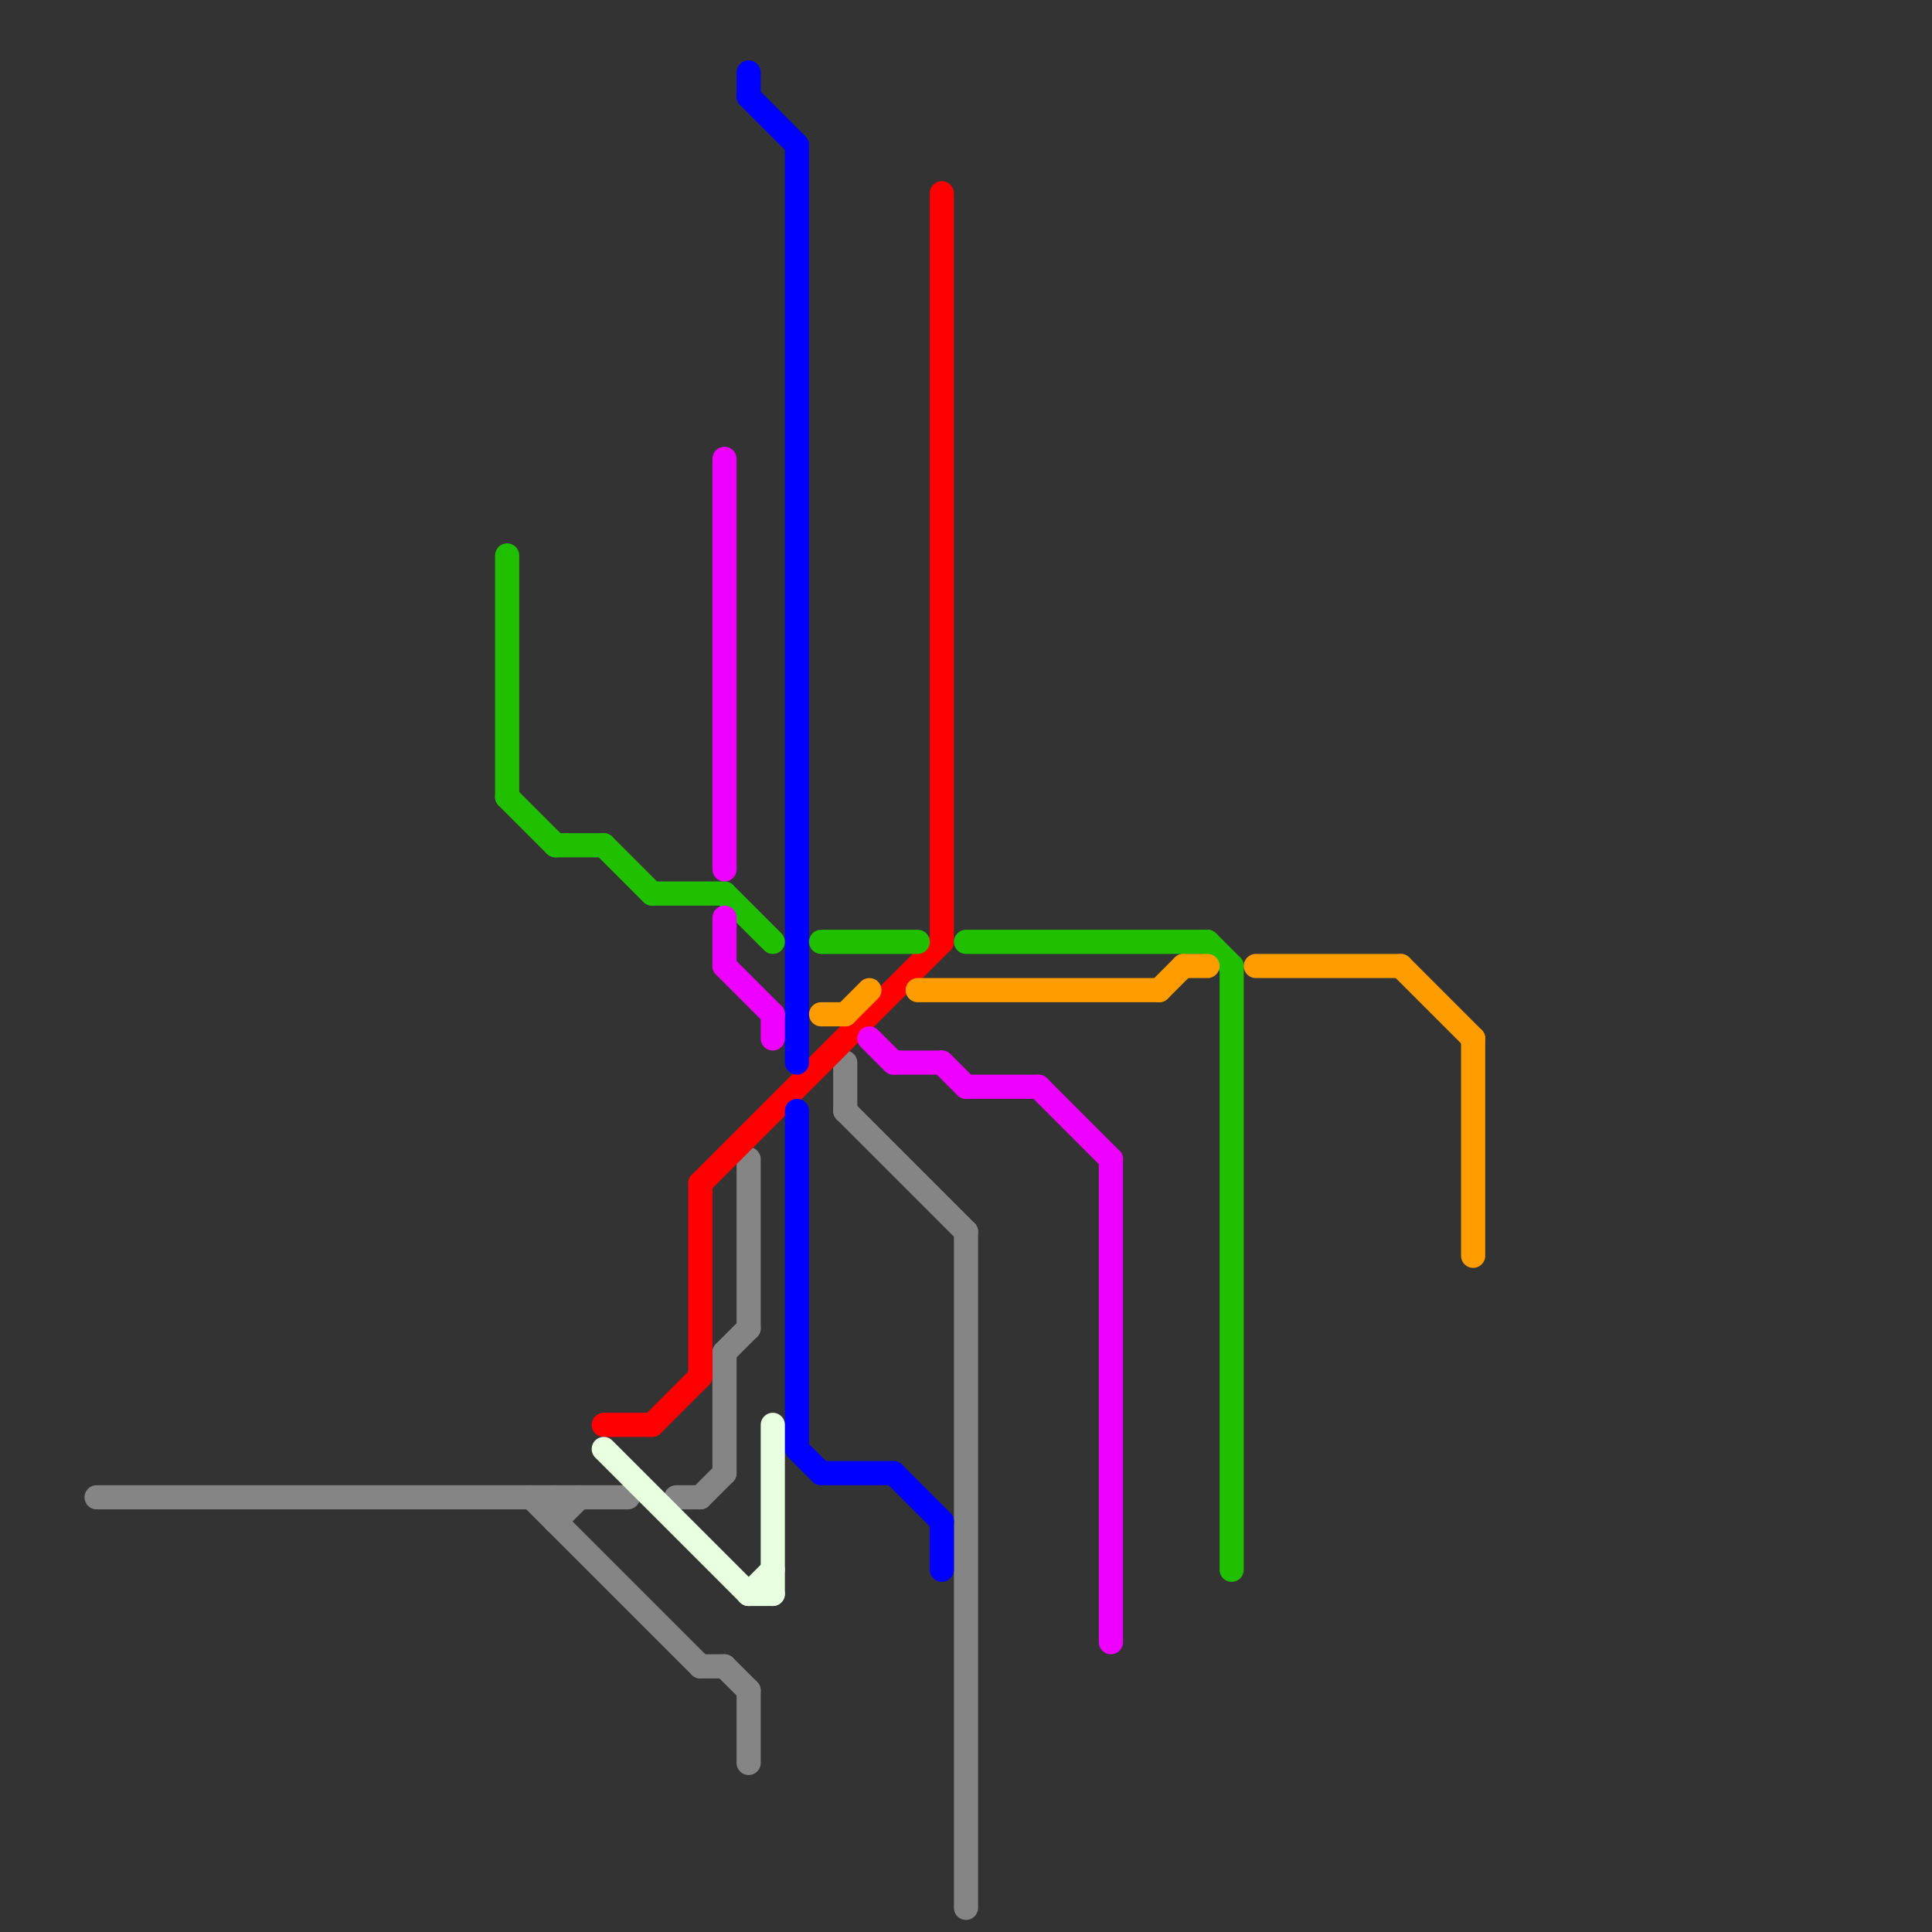 
<svg version="1.1" xmlns="http://www.w3.org/2000/svg" viewBox="0 0 80 80">
<rect x="0" y="0" width="80" height="80" fill="#333333" stroke="none"/>
<style>text { font: 1px Helvetica; font-weight: 600; white-space: pre; dominant-baseline: central; } line { stroke-width: 1; fill: none; stroke-linecap: round; stroke-linejoin: round; } .c0 { stroke: #858585 } .c1 { stroke: #ff0000 } .c2 { stroke: #0000ff } .c3 { stroke: #20bf00 } .c4 { stroke: #ff9d00 } .c5 { stroke: #ee00ff } .c6 { stroke: #e8ffe0 }</style><defs><g id="ct-xf"><circle r="0.5" fill="#fff" stroke="#000" stroke-width="0.2"/></g><g id="ct"><circle r="0.5" fill="#fff" stroke="#000" stroke-width="0.1"/></g></defs><line class="c0" x1="30" y1="56" x2="31" y2="55"/><line class="c0" x1="23" y1="63" x2="24" y2="62"/><line class="c0" x1="23" y1="62" x2="23" y2="63"/><line class="c0" x1="22" y1="62" x2="29" y2="69"/><line class="c0" x1="31" y1="48" x2="31" y2="55"/><line class="c0" x1="30" y1="69" x2="31" y2="70"/><line class="c0" x1="35" y1="46" x2="40" y2="51"/><line class="c0" x1="31" y1="70" x2="31" y2="73"/><line class="c0" x1="29" y1="69" x2="30" y2="69"/><line class="c0" x1="4" y1="62" x2="26" y2="62"/><line class="c0" x1="35" y1="44" x2="35" y2="46"/><line class="c0" x1="28" y1="62" x2="29" y2="62"/><line class="c0" x1="29" y1="62" x2="30" y2="61"/><line class="c0" x1="40" y1="51" x2="40" y2="79"/><line class="c0" x1="30" y1="56" x2="30" y2="61"/><line class="c1" x1="29" y1="49" x2="29" y2="57"/><line class="c1" x1="27" y1="59" x2="29" y2="57"/><line class="c1" x1="29" y1="49" x2="39" y2="39"/><line class="c1" x1="39" y1="8" x2="39" y2="39"/><line class="c1" x1="25" y1="59" x2="27" y2="59"/><line class="c2" x1="39" y1="63" x2="39" y2="65"/><line class="c2" x1="33" y1="60" x2="34" y2="61"/><line class="c2" x1="33" y1="46" x2="33" y2="60"/><line class="c2" x1="31" y1="4" x2="33" y2="6"/><line class="c2" x1="37" y1="61" x2="39" y2="63"/><line class="c2" x1="34" y1="61" x2="37" y2="61"/><line class="c2" x1="31" y1="3" x2="31" y2="4"/><line class="c2" x1="33" y1="6" x2="33" y2="44"/><line class="c3" x1="21" y1="33" x2="23" y2="35"/><line class="c3" x1="27" y1="37" x2="30" y2="37"/><line class="c3" x1="51" y1="40" x2="51" y2="65"/><line class="c3" x1="25" y1="35" x2="27" y2="37"/><line class="c3" x1="50" y1="39" x2="51" y2="40"/><line class="c3" x1="21" y1="23" x2="21" y2="33"/><line class="c3" x1="34" y1="39" x2="38" y2="39"/><line class="c3" x1="23" y1="35" x2="25" y2="35"/><line class="c3" x1="30" y1="37" x2="32" y2="39"/><line class="c3" x1="40" y1="39" x2="50" y2="39"/><line class="c4" x1="49" y1="40" x2="50" y2="40"/><line class="c4" x1="38" y1="41" x2="48" y2="41"/><line class="c4" x1="52" y1="40" x2="58" y2="40"/><line class="c4" x1="61" y1="43" x2="61" y2="52"/><line class="c4" x1="34" y1="42" x2="35" y2="42"/><line class="c4" x1="35" y1="42" x2="36" y2="41"/><line class="c4" x1="48" y1="41" x2="49" y2="40"/><line class="c4" x1="58" y1="40" x2="61" y2="43"/><line class="c5" x1="30" y1="19" x2="30" y2="36"/><line class="c5" x1="30" y1="38" x2="30" y2="40"/><line class="c5" x1="40" y1="45" x2="43" y2="45"/><line class="c5" x1="43" y1="45" x2="46" y2="48"/><line class="c5" x1="37" y1="44" x2="39" y2="44"/><line class="c5" x1="36" y1="43" x2="37" y2="44"/><line class="c5" x1="32" y1="42" x2="32" y2="43"/><line class="c5" x1="46" y1="48" x2="46" y2="68"/><line class="c5" x1="39" y1="44" x2="40" y2="45"/><line class="c5" x1="30" y1="40" x2="32" y2="42"/><rect x="34" y="43" w="1" h="1" fill="#ee00ff" /><line class="c6" x1="31" y1="66" x2="32" y2="65"/><line class="c6" x1="31" y1="66" x2="32" y2="66"/><line class="c6" x1="32" y1="59" x2="32" y2="66"/><line class="c6" x1="25" y1="60" x2="31" y2="66"/>
</svg>
